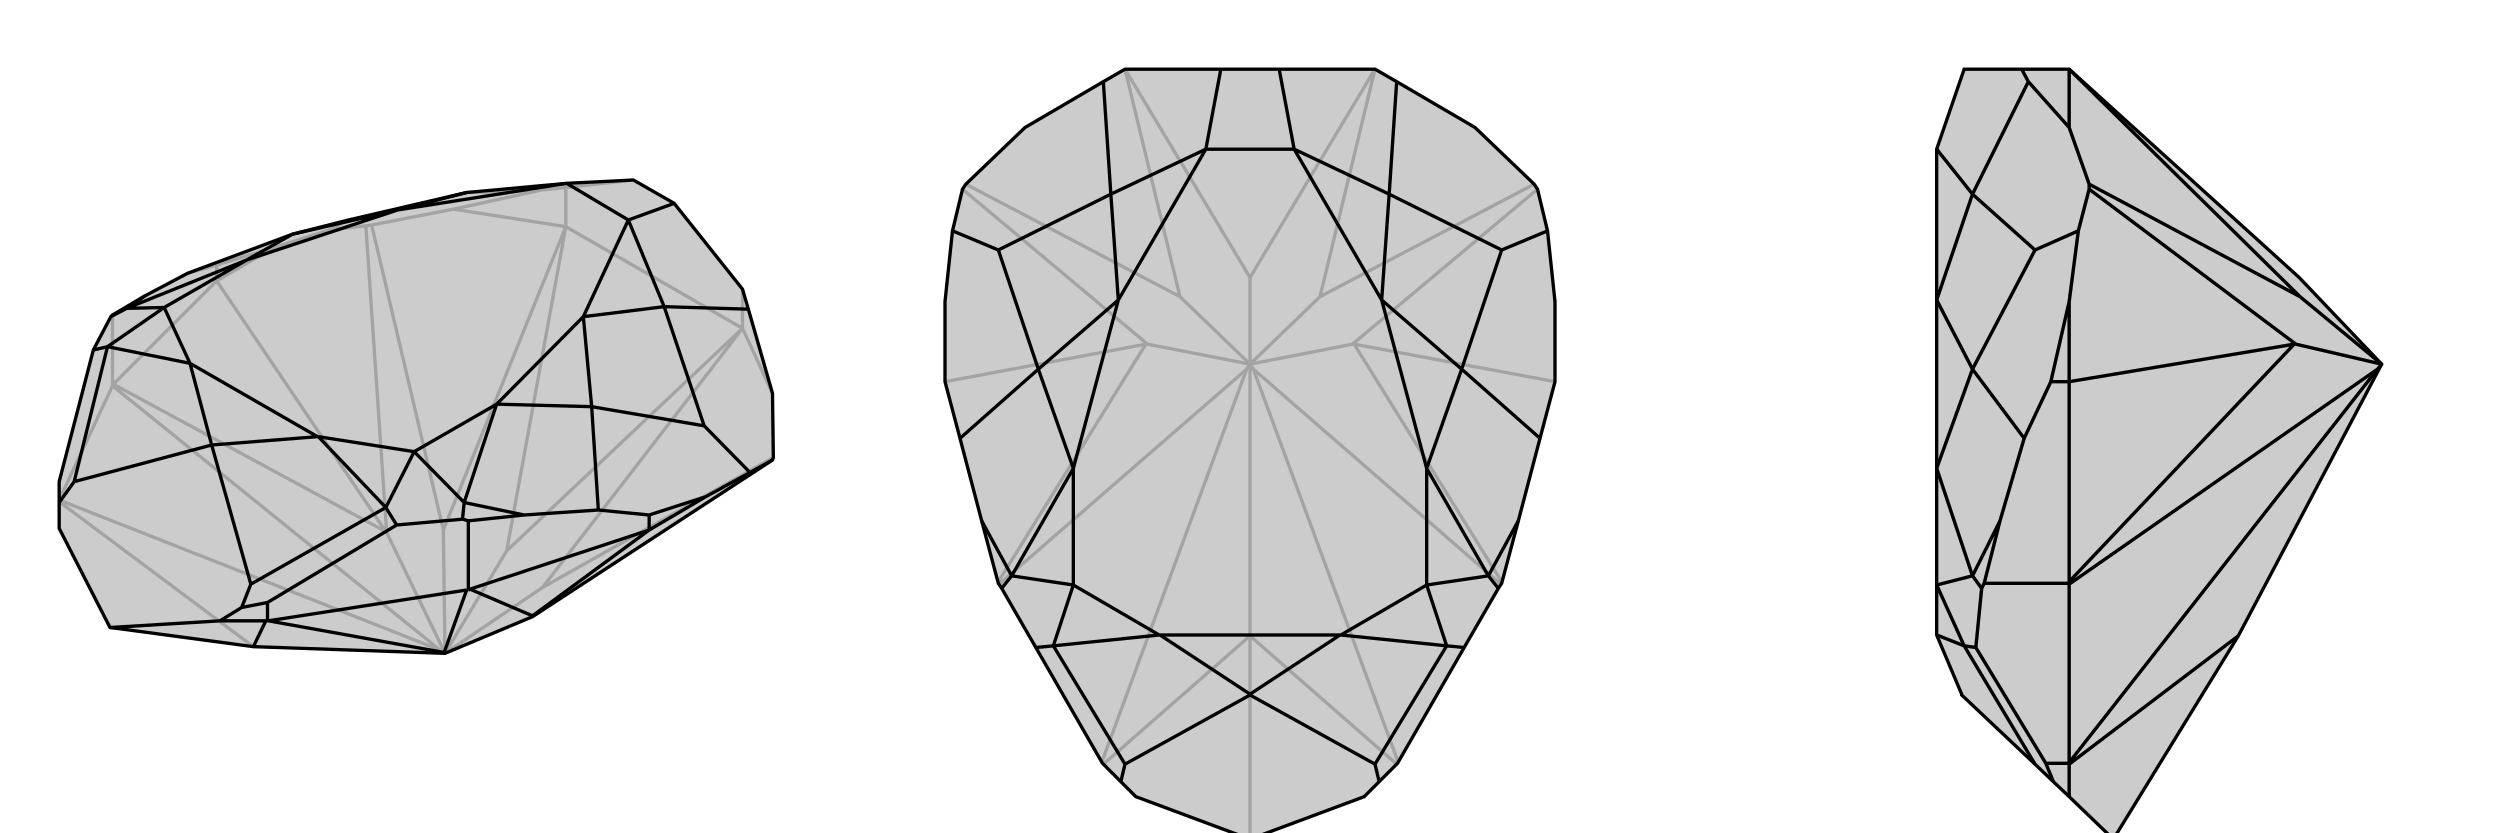 <svg xmlns="http://www.w3.org/2000/svg" viewBox="0 0 3000 1000">
    <g stroke="currentColor" stroke-width="4" fill="none" transform="translate(-10 17)">
        <path fill="currentColor" stroke="none" fill-opacity=".2" d="M314,759L142,736L81,617L81,586L81,561L122,403L143,363L145,361L184,338L235,311L361,264L428,247L570,214L690,203L770,199L819,227L901,330L908,354L937,455L938,532L937,535L649,723L544,767z" />
<path stroke-opacity=".2" d="M544,767L618,644M544,767L542,619M544,767L661,688M618,644L689,255M618,644L901,377M544,767L474,622M544,767L538,763M314,759L81,585M538,763L81,583M538,763L145,446M474,622L449,254M474,622L473,621M473,621L146,444M473,621L270,320M542,619L689,255M542,619L456,253M661,688L901,377M661,688L938,532M81,583L81,584M145,446L145,444M81,583L145,446M146,444L145,444M146,444L270,320M145,444L145,361M270,320L339,280M270,320L270,301M689,255L554,234M901,377L937,455M689,255L901,377M689,255L689,208M901,377L901,330M689,208L660,211M689,208L770,199M449,254L456,253M449,254L405,259M456,253L554,234M554,234L660,211M660,211L570,214M339,280L405,259M270,301L235,311M339,280L270,301M405,259L428,247" />
<path d="M314,759L142,736L81,617L81,586L81,561L122,403L143,363L145,361L184,338L235,311L361,264L428,247L570,214L690,203L770,199L819,227L901,330L908,354L937,455L938,532L937,535L649,723L544,767z" />
<path d="M544,767L543,766M314,759L329,728M543,766L332,728M543,766L570,691M649,723L649,722M649,722L574,690M649,722L789,619M329,728L331,728M329,728L274,728M332,728L331,728M570,691L572,691M332,728L570,691M331,728L331,706M574,690L572,691M574,690L789,619M572,691L572,608M789,619L857,579M789,619L789,601M728,595L639,601M565,606L486,613M264,517L264,517M819,227L764,247M937,535L910,550M908,354L807,351M807,351L855,494M857,579L910,550M789,601L728,595M857,579L789,601M720,471L855,494M728,595L720,471M910,550L855,494M572,608L565,606M572,608L639,601M639,601L567,586M565,606L567,586M184,338L162,353M143,363L162,353M331,706L300,712M331,706L486,613M486,613L473,592M473,592L311,684M122,403L139,399M139,399L99,561M142,736L274,728M274,728L300,712M264,517L311,684M264,517L99,561M300,712L311,684M81,586L99,561M264,517L391,507M264,517L238,419M473,592L507,525M473,592L392,507M139,399L207,352M139,399L238,419M567,586L606,468M567,586L507,525M162,353L306,295M162,353L207,352M720,471L710,363M720,471L606,468M361,264L487,235M361,264L306,295M807,351L764,247M807,351L710,363M570,214L487,235M391,507L392,507M238,419L238,419M764,247L690,203M391,507L238,419M507,525L392,507M207,352L238,419M507,525L606,468M207,352L306,295M606,468L710,363M306,295L487,235M764,247L710,363M690,203L487,235" />
    </g>
    <g stroke="currentColor" stroke-width="4" fill="none" transform="translate(1000 0)">
        <path fill="currentColor" stroke="none" fill-opacity=".2" d="M535,83L465,83L350,83L324,98L230,153L159,221L155,227L143,277L134,362L134,458L152,526L178,625L198,700L202,706L243,777L323,916L345,938L363,956L500,1007L637,956L655,938L677,916L757,777L798,706L802,700L822,625L848,526L866,458L866,362L857,277L845,227L841,221L770,153L676,98L650,83z" />
<path stroke-opacity=".2" d="M500,437L500,333M500,437L416,356M500,437L584,356M500,437L500,763M500,333L350,83M500,333L650,83M500,437L377,413M500,437L496,443M500,437L623,413M500,437L504,443M500,763L324,917M500,763L676,917M500,763L500,1007M496,443L322,915M496,443L199,701M504,443L678,915M504,443L801,701M377,413L155,227M377,413L375,413M623,413L845,227M623,413L625,413M375,413L198,698M375,413L134,458M625,413L802,698M625,413L866,458M416,356L350,83M416,356L159,221M584,356L650,83M584,356L841,221" />
<path d="M535,83L465,83L350,83L324,98L230,153L159,221L155,227L143,277L134,362L134,458L152,526L178,625L198,700L202,706L243,777L323,916L345,938L363,956L500,1007L637,956L655,938L677,916L757,777L798,706L802,700L822,625L848,526L866,458L866,362L857,277L845,227L841,221L770,153L676,98L650,83z" />
<path d="M500,834L500,833M535,83L553,179M465,83L447,179M676,98L667,233M667,233L802,300M324,98L333,233M333,233L198,300M754,443L802,300M848,526L754,443M857,277L802,300M246,443L198,300M152,526L246,443M143,277L198,300M822,625L786,691M798,706L786,691M178,625L214,691M202,706L214,691M757,777L736,775M736,775L650,917M243,777L264,775M264,775L350,917M500,834L650,917M500,834L350,917M655,938L650,917M345,938L350,917M500,833L608,762M500,833L392,762M736,775L712,702M736,775L609,762M264,775L288,702M264,775L391,762M786,691L712,562M786,691L712,702M214,691L288,562M214,691L288,702M754,443L658,360M754,443L712,562M246,443L342,360M246,443L288,562M667,233L553,179M667,233L658,360M333,233L447,179M333,233L342,360M608,762L609,762M392,762L391,762M553,179L447,179M608,762L392,762M712,702L609,762M288,702L391,762M712,702L712,562M288,702L288,562M712,562L658,360M288,562L342,360M553,179L658,360M447,179L342,360" />
    </g>
    <g stroke="currentColor" stroke-width="4" fill="none" transform="translate(2000 0)">
        <path fill="currentColor" stroke="none" fill-opacity=".2" d="M759,333L483,83L426,83L357,83L324,179L324,360L324,562L324,702L324,762L324,762L354,833L354,834L442,917L464,938L483,956L536,1007L686,763L858,437z" />
<path stroke-opacity=".2" d="M858,437L760,356M858,437L755,413M858,437L853,443M686,763L483,917M853,443L483,915M853,443L483,701M755,413L507,227M755,413L753,413M753,413L483,698M753,413L483,458M760,356L483,83M760,356L507,221M483,917L483,916M483,917L483,956M483,915L483,916M483,701L483,700M483,915L483,701M483,916L455,916M483,698L483,700M483,698L483,458M483,700L381,700M483,458L483,362M483,458L461,458M483,83L483,153M426,83L434,98M429,526L400,625M378,706L371,777M507,227L507,221M507,227L494,277M507,221L483,153M483,153L434,98M434,98L367,233M367,233L442,300M483,362L494,277M461,458L429,526M483,362L461,458M367,443L442,300M429,526L367,443M494,277L442,300M381,700L378,706M381,700L400,625M400,625L367,691M378,706L367,691M455,916L464,938M455,916L371,777M371,777L357,775M357,775L442,917M357,775L324,702M357,775L324,762M367,691L324,562M367,691L324,702M367,443L324,360M367,443L324,562M367,233L324,179M367,233L324,360" />
<path d="M759,333L483,83L426,83L357,83L324,179L324,360L324,562L324,702L324,762L324,762L354,833L354,834L442,917L464,938L483,956L536,1007L686,763L858,437z" />
<path d="M858,437L760,356M858,437L755,413M858,437L853,443M686,763L483,917M853,443L483,915M853,443L483,701M755,413L507,227M755,413L753,413M753,413L483,698M753,413L483,458M760,356L483,83M760,356L507,221M483,917L483,916M483,917L483,956M483,915L483,916M483,701L483,700M483,915L483,701M483,916L455,916M483,698L483,700M483,698L483,458M483,700L381,700M483,458L483,362M483,458L461,458M483,83L483,153M426,83L434,98M429,526L400,625M378,706L371,777M507,227L507,221M507,227L494,277M507,221L483,153M483,153L434,98M434,98L367,233M367,233L442,300M483,362L494,277M461,458L429,526M483,362L461,458M367,443L442,300M429,526L367,443M494,277L442,300M381,700L378,706M381,700L400,625M400,625L367,691M378,706L367,691M455,916L464,938M455,916L371,777M371,777L357,775M357,775L442,917M357,775L324,702M357,775L324,762M367,691L324,562M367,691L324,702M367,443L324,360M367,443L324,562M367,233L324,179M367,233L324,360" />
    </g>
</svg>